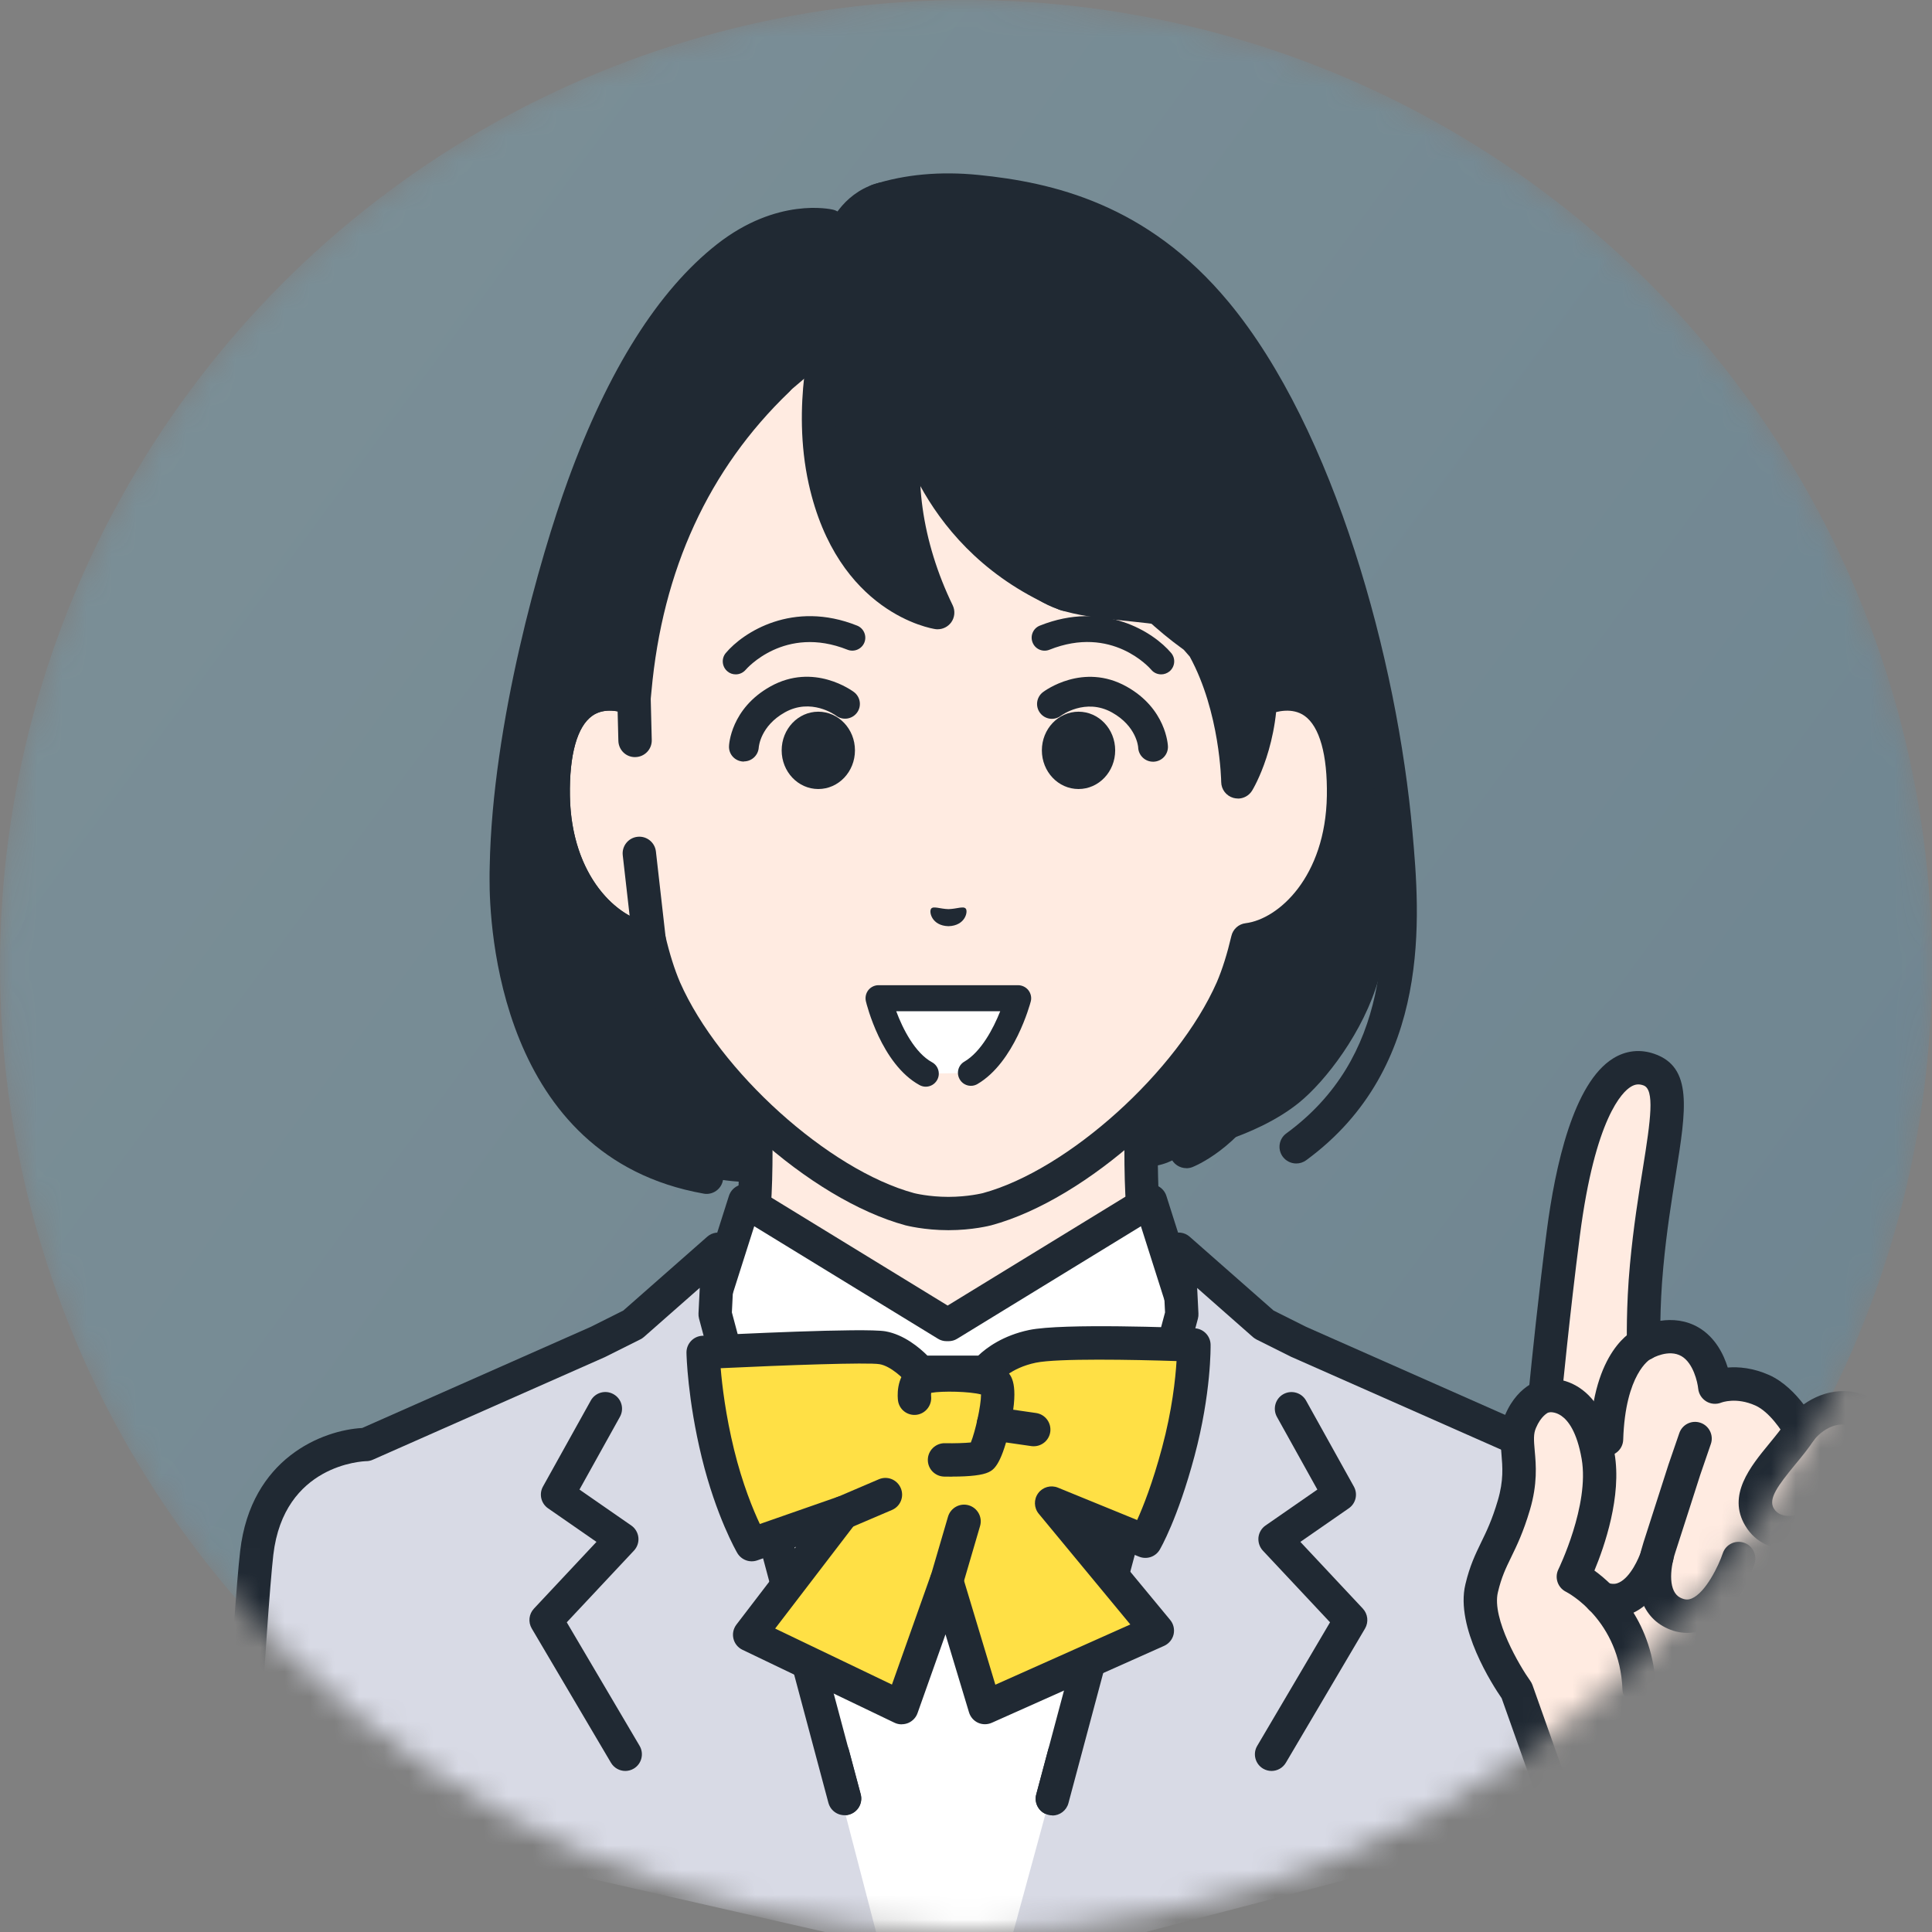 <svg width="78" height="78" viewBox="0 0 78 78" fill="none" xmlns="http://www.w3.org/2000/svg">
<rect x="0" y="0" width="78" height="78" fill="#808080" stroke="none"/>
<mask id="mask0_5362_10650" style="mask-type:alpha" maskUnits="userSpaceOnUse" x="0" y="0" width="78" height="78">
<circle cx="39" cy="39" r="39" fill="#D9D9D9"/>
</mask>
<g mask="url(#mask0_5362_10650)">
<circle opacity="0.2" cx="39" cy="39" r="39" fill="url(#paint0_linear_5362_10650)"/>
<path d="M56.355 33.658C55.705 26.304 53.072 17.428 49.088 12.626C45.82 8.684 42.082 8.001 39.44 7.735C37.777 7.567 36.297 7.123 35.336 7.423C33.967 7.851 33.473 9.122 33.473 9.122C33.473 9.122 31.57 8.663 29.363 10.392C27.673 11.716 25.495 14.319 23.563 19.618C22.569 22.347 20.553 29.117 20.442 34.982C20.439 35.15 20.439 35.317 20.439 35.485C20.427 38.58 22.051 42.684 23.246 44.508C24.681 46.697 28.641 47.878 30.63 47.701C31.6 47.614 44.676 47.222 44.676 47.222C44.676 47.222 45.275 47.297 46.674 47.063C47.372 46.946 47.893 46.485 47.893 46.485C47.893 46.485 50.634 45.976 52.431 44.529C53.51 43.66 55.061 41.65 55.663 39.511C56.029 37.322 56.709 37.696 56.352 33.655L56.355 33.658Z" fill="#202933"/>
<path d="M52.332 46.973C52.126 46.973 51.919 46.877 51.787 46.697C51.568 46.398 51.631 45.975 51.934 45.757C56.103 42.704 56.056 37.941 55.681 33.718C55.085 26.987 52.656 17.988 48.567 13.057C45.598 9.475 42.249 8.696 39.367 8.405C38.011 8.268 36.761 8.379 35.659 8.735C35.306 8.849 34.925 8.654 34.811 8.298C34.697 7.944 34.892 7.564 35.249 7.45C36.531 7.04 37.963 6.908 39.505 7.063C42.474 7.363 46.305 8.217 49.606 12.198C53.881 17.353 56.412 26.66 57.026 33.601C57.32 36.917 57.865 43.088 52.731 46.844C52.611 46.931 52.47 46.973 52.332 46.973Z" fill="#202933"/>
<path d="M28.524 48.201C28.485 48.201 28.446 48.198 28.404 48.189C20.136 46.721 19.756 37.348 19.765 35.482C19.765 35.314 19.765 35.141 19.771 34.97C19.879 29.221 21.808 22.47 22.931 19.387C24.558 14.921 26.583 11.716 28.946 9.861C31.381 7.95 33.538 8.444 33.631 8.465C33.994 8.552 34.215 8.918 34.128 9.28C34.041 9.64 33.682 9.861 33.32 9.777C33.239 9.759 31.666 9.442 29.779 10.922C27.616 12.617 25.738 15.622 24.198 19.848C23.105 22.853 21.224 29.425 21.119 34.994C21.116 35.158 21.116 35.323 21.116 35.485C21.11 37.163 21.439 45.583 28.644 46.862C29.009 46.928 29.255 47.279 29.189 47.644C29.132 47.97 28.847 48.201 28.527 48.201H28.524Z" fill="#202933"/>
<path d="M47.895 47.162C47.626 47.162 47.368 46.997 47.266 46.73C47.134 46.383 47.305 45.996 47.65 45.862C47.683 45.85 49.078 45.266 50.079 43.456C50.259 43.13 50.669 43.013 50.996 43.193C51.322 43.372 51.439 43.783 51.259 44.109C50.001 46.383 48.213 47.09 48.138 47.12C48.06 47.15 47.976 47.165 47.895 47.165V47.162Z" fill="#202933"/>
<path d="M55.501 56.726C49.954 54.642 48.279 53.401 47.318 52.32C46.359 51.239 46.065 49.861 46.065 46.362V35.479L38.289 37.393L30.513 35.479V46.362C30.513 49.864 30.219 51.242 29.261 52.32C28.302 53.398 26.624 54.639 21.077 56.726C15.535 58.811 32.082 68.781 32.082 68.781H44.493C44.493 68.781 61.037 58.811 55.498 56.726H55.501Z" fill="#FFEBE1"/>
<path d="M32.085 69.451C31.965 69.451 31.846 69.421 31.738 69.356C29.599 68.068 18.953 61.459 19.279 57.871C19.33 57.311 19.645 56.547 20.843 56.094C26.34 54.028 27.895 52.844 28.76 51.871C29.59 50.936 29.842 49.648 29.842 46.359V35.476C29.842 35.27 29.937 35.075 30.099 34.946C30.261 34.817 30.474 34.772 30.677 34.823L38.292 36.698L45.907 34.823C46.107 34.775 46.32 34.82 46.485 34.946C46.647 35.075 46.742 35.27 46.742 35.476V46.359C46.742 49.648 46.994 50.936 47.824 51.871C48.687 52.841 50.244 54.028 55.741 56.094C56.939 56.547 57.254 57.308 57.305 57.871C57.634 61.459 46.985 68.068 44.846 69.356C44.529 69.547 44.112 69.445 43.921 69.125C43.729 68.807 43.831 68.391 44.151 68.199C49.166 65.177 56.148 60.01 55.963 57.991C55.954 57.886 55.927 57.601 55.268 57.352C49.819 55.304 47.95 54.036 46.817 52.763C45.727 51.535 45.394 50.04 45.394 46.356V36.333L38.454 38.04C38.349 38.067 38.238 38.067 38.13 38.04L31.19 36.333V46.356C31.19 50.037 30.857 51.535 29.767 52.763C28.637 54.036 26.765 55.304 21.316 57.352C20.657 57.601 20.63 57.883 20.621 57.991C20.436 60.013 27.415 65.177 32.433 68.199C32.75 68.391 32.855 68.805 32.663 69.125C32.538 69.335 32.313 69.451 32.085 69.451Z" fill="#202933"/>
<path d="M36.746 16.661C36.746 16.661 36.995 19.133 39.709 22.092C41.045 23.554 41.659 24.309 43.001 24.683C44.621 25.136 46.94 25.04 47.824 25.513C49.675 26.505 49.977 31.561 49.977 31.561C49.977 31.561 50.981 29.782 50.981 28.203C52.386 27.67 54.309 28.017 54.243 32.133C54.183 35.779 51.99 37.732 50.37 37.932C50.208 38.627 50.004 39.307 49.744 39.916C48.066 43.723 43.513 47.821 39.846 48.815C39.846 48.815 39.191 48.989 38.289 48.989C37.387 48.989 36.731 48.815 36.731 48.815C33.065 47.821 28.511 43.723 26.834 39.916C26.576 39.31 26.37 38.63 26.208 37.932C24.587 37.732 22.395 35.779 22.335 32.133C22.269 28.017 24.192 27.67 25.597 28.203V28.167C25.723 27.163 26.9 20.367 31.726 15.918L33.235 14.636C33.235 14.636 32.813 17.455 33.846 20.454C35.144 24.216 37.858 24.728 37.858 24.728C37.858 24.728 36.728 22.991 36.501 20.744C36.276 18.5 36.74 16.658 36.74 16.658L36.746 16.661Z" fill="#FFEBE1"/>
<path d="M25.639 29.892L25.597 28.206C24.192 27.673 22.269 28.02 22.335 32.136C22.395 35.782 24.587 37.735 26.208 37.935L25.812 34.449L25.639 29.889V29.892Z" fill="#FFEBE1"/>
<path d="M26.211 38.612C26.184 38.612 26.154 38.612 26.127 38.606C24.009 38.343 21.727 35.988 21.664 32.148C21.628 29.97 22.125 28.505 23.141 27.793C23.878 27.274 24.836 27.199 25.837 27.577C26.094 27.673 26.265 27.918 26.271 28.191L26.313 29.877C26.322 30.249 26.028 30.557 25.654 30.566C25.279 30.578 24.974 30.282 24.965 29.907L24.935 28.718C24.617 28.661 24.234 28.667 23.914 28.895C23.302 29.323 22.982 30.471 23.009 32.127C23.051 34.727 24.258 36.336 25.42 36.971L25.142 34.529C25.1 34.161 25.366 33.825 25.735 33.784C26.106 33.742 26.439 34.008 26.481 34.377L26.876 37.864C26.9 38.07 26.828 38.274 26.681 38.418C26.556 38.544 26.385 38.612 26.208 38.612H26.211Z" fill="#202933"/>
<path d="M38.292 49.666C37.313 49.666 36.591 49.477 36.561 49.471C32.709 48.426 27.976 44.178 26.22 40.194C26.01 39.7 25.822 39.14 25.66 38.517C23.686 37.989 21.721 35.71 21.664 32.151C21.628 29.973 22.125 28.509 23.141 27.796C23.668 27.424 24.312 27.28 25.001 27.367C25.54 22.317 27.532 18.111 30.926 14.855C31.196 14.597 31.621 14.606 31.879 14.876C32.136 15.145 32.127 15.571 31.858 15.828C28.614 18.941 26.744 23.006 26.301 27.909C26.289 28.035 26.28 28.137 26.271 28.218C26.271 28.437 26.16 28.643 25.98 28.766C25.798 28.892 25.567 28.919 25.357 28.841C25.028 28.715 24.399 28.556 23.914 28.898C23.302 29.326 22.982 30.474 23.009 32.13C23.063 35.401 24.962 37.106 26.292 37.273C26.574 37.309 26.801 37.513 26.864 37.789C27.032 38.505 27.23 39.134 27.454 39.658C29.039 43.252 33.457 47.237 36.908 48.171C36.908 48.171 37.495 48.321 38.289 48.321C39.083 48.321 39.67 48.171 39.676 48.171C43.121 47.237 47.539 43.255 49.127 39.652C49.349 39.134 49.546 38.505 49.714 37.789C49.777 37.513 50.008 37.306 50.286 37.273C51.616 37.109 53.515 35.401 53.569 32.13C53.596 30.477 53.276 29.329 52.665 28.898C52.179 28.556 51.55 28.715 51.221 28.841C50.873 28.973 50.484 28.796 50.352 28.449C50.22 28.101 50.397 27.712 50.745 27.58C51.745 27.2 52.704 27.277 53.441 27.796C54.456 28.509 54.953 29.976 54.917 32.151C54.86 35.71 52.895 37.992 50.921 38.517C50.76 39.137 50.574 39.697 50.364 40.185C48.606 44.178 43.87 48.426 40.023 49.468C39.988 49.477 39.269 49.666 38.289 49.666H38.292Z" fill="#202933"/>
<path d="M43.034 24.671C42.947 24.671 42.86 24.653 42.776 24.62C37.09 22.26 36.123 17.003 36.084 16.778C36.021 16.413 36.267 16.062 36.632 15.999C37.001 15.936 37.348 16.182 37.411 16.547C37.447 16.748 38.316 21.307 43.294 23.374C43.639 23.518 43.8 23.91 43.657 24.255C43.549 24.515 43.297 24.671 43.034 24.671Z" fill="#202933"/>
<path d="M37.861 25.405C37.828 25.405 37.795 25.405 37.762 25.399C37.6 25.375 33.811 24.758 32.651 19.54C31.939 16.335 32.813 13.297 32.849 13.171C32.954 12.815 33.328 12.611 33.685 12.713C34.041 12.818 34.248 13.192 34.143 13.549C34.134 13.576 33.334 16.389 33.967 19.246C34.503 21.664 35.671 22.883 36.605 23.488C35.752 21.091 35.56 18.614 36.087 16.499C36.177 16.137 36.543 15.918 36.905 16.008C37.268 16.098 37.486 16.463 37.396 16.826C36.827 19.096 37.217 21.873 38.463 24.438C38.571 24.662 38.547 24.929 38.4 25.13C38.271 25.303 38.07 25.405 37.858 25.405H37.861Z" fill="#202933"/>
<path d="M49.977 32.238C49.918 32.238 49.858 32.229 49.798 32.214C49.507 32.133 49.306 31.873 49.303 31.57C49.303 31.543 49.259 28.751 48.033 26.508L47.791 26.232C43.303 22.997 41.905 18.336 41.845 18.138C41.74 17.782 41.947 17.407 42.303 17.302C42.66 17.198 43.034 17.404 43.139 17.761C43.151 17.803 44.49 22.224 48.636 25.181C48.678 25.21 48.716 25.247 48.752 25.285L49.094 25.675C49.124 25.711 49.154 25.75 49.175 25.792C49.654 26.651 49.977 27.568 50.196 28.413C50.223 28.086 50.232 27.736 50.211 27.37C50.19 26.999 50.478 26.681 50.849 26.66C51.221 26.639 51.538 26.927 51.559 27.298C51.703 30.009 50.598 31.843 50.55 31.921C50.424 32.124 50.205 32.241 49.974 32.241L49.977 32.238Z" fill="#202933"/>
<path d="M29.703 27.226C29.584 27.226 29.464 27.188 29.368 27.104C29.146 26.918 29.116 26.585 29.302 26.364C30.003 25.528 32.013 24.222 34.604 25.258C34.874 25.366 35.003 25.672 34.898 25.938C34.79 26.208 34.484 26.337 34.218 26.232C31.675 25.216 30.123 27.02 30.108 27.038C30.003 27.16 29.856 27.226 29.706 27.226H29.703Z" fill="#202933"/>
<path d="M46.88 27.226C46.73 27.226 46.58 27.163 46.478 27.038C46.416 26.966 44.888 25.225 42.368 26.232C42.099 26.34 41.793 26.208 41.688 25.938C41.581 25.669 41.712 25.363 41.982 25.258C44.573 24.222 46.583 25.528 47.284 26.364C47.47 26.585 47.44 26.915 47.218 27.104C47.119 27.184 47 27.226 46.883 27.226H46.88Z" fill="#202933"/>
<path d="M30.031 30.746C30.031 30.746 30.01 30.746 30.001 30.746C29.674 30.728 29.42 30.459 29.432 30.129C29.432 30.066 29.506 28.61 31.097 27.718C32.858 26.732 34.413 27.895 34.479 27.942C34.743 28.143 34.794 28.52 34.593 28.781C34.392 29.042 34.018 29.093 33.757 28.895C33.709 28.859 32.745 28.167 31.687 28.76C30.702 29.311 30.636 30.144 30.633 30.177C30.612 30.495 30.348 30.74 30.034 30.74L30.031 30.746Z" fill="#202933"/>
<path d="M31.558 30.294C31.558 31.157 32.22 31.855 33.037 31.855C33.855 31.855 34.517 31.157 34.517 30.294C34.517 29.431 33.855 28.733 33.037 28.733C32.22 28.733 31.558 29.431 31.558 30.294Z" fill="#202933"/>
<path d="M46.55 30.752C46.23 30.752 45.963 30.498 45.951 30.174C45.951 30.147 45.883 29.317 44.897 28.766C43.816 28.161 42.839 28.892 42.83 28.898C42.566 29.099 42.192 29.048 41.991 28.784C41.791 28.52 41.842 28.146 42.105 27.945C42.171 27.895 43.726 26.735 45.487 27.721C47.078 28.613 47.15 30.069 47.153 30.132C47.165 30.462 46.907 30.74 46.575 30.752C46.569 30.752 46.559 30.752 46.553 30.752H46.55Z" fill="#202933"/>
<path d="M45.023 30.294C45.023 31.157 44.361 31.855 43.543 31.855C42.725 31.855 42.063 31.157 42.063 30.294C42.063 29.431 42.725 28.733 43.543 28.733C44.361 28.733 45.023 29.431 45.023 30.294Z" fill="#202933"/>
<path d="M37.594 36.683C37.69 36.572 37.951 36.695 38.292 36.704C38.634 36.695 38.895 36.572 38.99 36.683C39.089 36.797 38.975 37.375 38.292 37.393C37.609 37.375 37.496 36.8 37.594 36.686V36.683Z" fill="#202933"/>
<path d="M37.375 43.348L39.199 43.315C40.529 42.537 41.107 40.305 41.107 40.305H35.467C35.467 40.305 36.018 42.605 37.375 43.348Z" fill="white"/>
<path d="M37.375 43.873C37.291 43.873 37.204 43.852 37.123 43.807C35.578 42.959 34.981 40.524 34.958 40.422C34.922 40.266 34.958 40.101 35.056 39.975C35.155 39.85 35.308 39.775 35.467 39.775H41.107C41.269 39.778 41.422 39.853 41.521 39.981C41.62 40.11 41.656 40.278 41.614 40.434C41.587 40.533 40.961 42.887 39.463 43.765C39.214 43.912 38.891 43.828 38.747 43.576C38.6 43.328 38.684 43.004 38.935 42.86C39.609 42.465 40.104 41.527 40.382 40.826H36.183C36.449 41.542 36.941 42.51 37.63 42.887C37.884 43.025 37.977 43.346 37.836 43.6C37.74 43.774 37.561 43.873 37.375 43.873Z" fill="#202933"/>
<path d="M46.443 48.483L38.292 53.473H38.214L30.063 48.483L28.751 52.62L23.712 56.819L33.619 70.823L35 78.5H41.5L42.962 70.823L52.793 56.819L47.755 52.62L46.443 48.483Z" fill="white"/>
<path d="M42.486 73.292C42.429 73.292 42.369 73.286 42.312 73.268C41.952 73.172 41.74 72.803 41.836 72.444L42.315 70.65C42.336 70.575 42.369 70.5 42.414 70.437L51.889 56.939L47.326 53.138C47.227 53.057 47.156 52.946 47.117 52.823L46.062 49.507L38.645 54.048C38.541 54.114 38.418 54.147 38.295 54.147H38.217C38.094 54.147 37.971 54.114 37.867 54.048L30.45 49.507L29.395 52.823C29.356 52.946 29.284 53.054 29.185 53.138L24.626 56.939L34.173 70.437C34.218 70.503 34.254 70.575 34.275 70.653L34.751 72.438C34.847 72.797 34.634 73.166 34.275 73.262C33.915 73.358 33.547 73.145 33.451 72.785L33.005 71.117L23.167 57.212C22.964 56.924 23.015 56.529 23.287 56.304L28.173 52.23L29.428 48.282C29.491 48.084 29.641 47.925 29.835 47.854C30.03 47.782 30.246 47.803 30.423 47.91L38.259 52.709L46.095 47.91C46.272 47.803 46.488 47.782 46.682 47.854C46.877 47.925 47.027 48.084 47.09 48.282L48.345 52.23L53.234 56.304C53.503 56.529 53.554 56.921 53.353 57.209L43.591 71.117L43.142 72.794C43.061 73.097 42.788 73.295 42.492 73.295L42.486 73.292Z" fill="#202933"/>
<path d="M29 50.433L25.549 53.47L24.147 54.171L14.777 58.314C14.777 58.314 10.864 58.38 10.367 62.691C10.214 64.021 9.957 67.891 9.675 72.615L35.5 78.5L28.874 53.054L29.003 50.433H29Z" fill="#D8DAE5"/>
<path d="M9.675 73.292C9.675 73.292 9.648 73.292 9.633 73.292C9.262 73.271 8.977 72.95 9.001 72.579C9.322 67.166 9.556 63.817 9.696 62.619C10.131 58.862 13.027 57.739 14.621 57.652L23.856 53.566L25.165 52.91L28.553 49.929C28.757 49.75 29.047 49.711 29.29 49.828C29.533 49.944 29.683 50.196 29.671 50.469L29.548 52.985L34.745 72.438C34.841 72.797 34.628 73.166 34.269 73.262C33.909 73.358 33.541 73.145 33.445 72.785L28.221 53.231C28.203 53.162 28.197 53.093 28.2 53.024L28.251 51.993L25.995 53.979C25.95 54.018 25.902 54.051 25.851 54.075L24.449 54.776C24.449 54.776 24.431 54.785 24.419 54.791L15.049 58.934C14.969 58.97 14.879 58.991 14.789 58.991C14.657 58.994 11.461 59.12 11.035 62.771C10.901 63.946 10.667 67.271 10.346 72.657C10.325 73.013 10.029 73.292 9.675 73.292Z" fill="#202933"/>
<path d="M25.246 71.498C25.015 71.498 24.791 71.378 24.665 71.165L21.468 65.746C21.316 65.488 21.352 65.162 21.558 64.943L24.081 62.25L22.128 60.896C21.843 60.699 21.753 60.318 21.921 60.016L23.85 56.547C24.03 56.22 24.443 56.103 24.767 56.286C25.093 56.466 25.21 56.876 25.027 57.203L23.395 60.138L25.485 61.588C25.647 61.699 25.752 61.876 25.773 62.071C25.794 62.265 25.728 62.46 25.593 62.604L22.882 65.497L25.821 70.482C26.01 70.802 25.905 71.216 25.584 71.405C25.477 71.468 25.36 71.498 25.243 71.498H25.246Z" fill="#202933"/>
<path d="M61.807 58.317L52.437 54.174L51.035 53.473L47.584 50.436L47.713 53.057L40.5 79.5L66.908 72.618C66.627 67.897 66.372 64.024 66.216 62.694C65.716 58.383 61.807 58.317 61.807 58.317Z" fill="#D8DAE5"/>
<path d="M51.337 71.498C51.22 71.498 51.103 71.468 50.995 71.405C50.675 71.216 50.567 70.802 50.759 70.482L53.697 65.497L50.986 62.604C50.852 62.46 50.789 62.265 50.807 62.071C50.828 61.876 50.932 61.699 51.094 61.588L53.185 60.138L51.553 57.203C51.373 56.876 51.49 56.466 51.813 56.286C52.14 56.106 52.55 56.223 52.73 56.547L54.659 60.016C54.827 60.318 54.74 60.699 54.452 60.896L52.499 62.25L55.021 64.943C55.225 65.162 55.261 65.488 55.111 65.746L51.915 71.165C51.789 71.378 51.565 71.498 51.334 71.498H51.337Z" fill="#202933"/>
<path d="M42.486 73.292C42.429 73.292 42.369 73.286 42.312 73.268C41.952 73.172 41.74 72.803 41.836 72.444L47.036 52.985L46.913 50.469C46.901 50.199 47.051 49.947 47.293 49.828C47.536 49.711 47.83 49.75 48.03 49.929L51.418 52.91L52.727 53.566L61.962 57.652C63.556 57.739 66.453 58.862 66.887 62.619C67.013 63.709 67.22 66.582 67.495 71.159C67.519 71.53 67.235 71.851 66.863 71.872C66.486 71.893 66.171 71.611 66.15 71.24C65.875 66.686 65.671 63.838 65.548 62.774C65.126 59.123 61.929 58.997 61.792 58.994C61.705 58.994 61.615 58.973 61.534 58.937L52.164 54.794C52.164 54.794 52.146 54.785 52.134 54.782L50.732 54.081C50.681 54.054 50.63 54.021 50.588 53.985L48.333 51.999L48.384 53.03C48.387 53.099 48.381 53.171 48.363 53.237L43.136 72.797C43.055 73.1 42.782 73.298 42.486 73.298V73.292Z" fill="#202933"/>
<path d="M39.787 55.402C39.787 55.402 40.368 54.627 41.686 54.357C43.004 54.084 48.199 54.303 48.199 54.303C48.199 54.303 48.235 56.136 47.57 58.62C46.904 61.103 46.236 62.229 46.236 62.229L42.456 60.686L46.719 65.842L39.76 68.948L38.221 63.829L36.405 68.948L30.267 66.004L34.039 61.076L30.351 62.364C30.351 62.364 29.554 60.992 28.988 58.685C28.422 56.379 28.389 54.602 28.389 54.602C28.389 54.602 34.821 54.273 35.635 54.414C36.45 54.555 37.148 55.405 37.148 55.405H39.79L39.787 55.402Z" fill="#FFE045"/>
<path d="M36.402 69.616C36.303 69.616 36.201 69.595 36.111 69.55L29.974 66.606C29.791 66.519 29.656 66.351 29.611 66.156C29.563 65.959 29.608 65.752 29.731 65.59L32.133 62.451L30.573 62.996C30.267 63.104 29.932 62.978 29.767 62.7C29.731 62.64 28.913 61.217 28.332 58.844C27.757 56.493 27.715 54.689 27.715 54.614C27.709 54.252 27.991 53.947 28.353 53.929C29.44 53.872 34.901 53.602 35.749 53.749C36.495 53.881 37.121 54.408 37.441 54.728H39.496C39.826 54.414 40.491 53.917 41.551 53.695C42.911 53.413 47.689 53.605 48.228 53.626C48.585 53.641 48.866 53.932 48.875 54.285C48.875 54.363 48.905 56.241 48.225 58.787C47.545 61.331 46.847 62.52 46.82 62.568C46.65 62.855 46.296 62.972 45.985 62.846L44.691 62.316L47.243 65.401C47.378 65.563 47.428 65.779 47.381 65.986C47.333 66.189 47.192 66.36 47 66.447L40.042 69.553C39.865 69.631 39.661 69.631 39.487 69.553C39.311 69.472 39.179 69.32 39.122 69.134L38.172 65.983L37.043 69.164C36.98 69.344 36.842 69.487 36.666 69.562C36.585 69.595 36.495 69.613 36.408 69.613L36.402 69.616ZM38.217 63.152C38.217 63.152 38.229 63.152 38.235 63.152C38.526 63.158 38.78 63.352 38.864 63.631L40.185 68.016L45.634 65.584L41.938 61.115C41.74 60.878 41.731 60.534 41.914 60.285C42.096 60.036 42.426 59.944 42.711 60.06L45.91 61.367C46.152 60.83 46.536 59.866 46.916 58.443C47.321 56.936 47.456 55.669 47.5 54.95C45.778 54.893 42.702 54.833 41.818 55.016C40.793 55.229 40.335 55.789 40.317 55.813C40.188 55.974 39.988 56.076 39.784 56.076H37.142C36.941 56.076 36.749 55.986 36.621 55.831C36.48 55.66 35.968 55.154 35.512 55.076C35.045 54.995 31.687 55.115 29.096 55.238C29.153 55.936 29.297 57.134 29.635 58.521C29.977 59.917 30.408 60.959 30.677 61.528L33.808 60.435C34.089 60.336 34.401 60.435 34.575 60.675C34.748 60.917 34.745 61.244 34.563 61.48L31.295 65.749L36.01 68.011L37.576 63.598C37.672 63.328 37.927 63.149 38.211 63.149L38.217 63.152Z" fill="#202933"/>
<path d="M38.441 59.617C38.34 59.617 38.232 59.617 38.118 59.614C37.746 59.605 37.45 59.3 37.459 58.925C37.468 58.554 37.776 58.26 38.148 58.266C38.534 58.275 38.957 58.26 39.196 58.236C39.376 57.793 39.607 56.757 39.607 56.298C39.151 56.175 38.046 56.151 37.594 56.232C37.588 56.277 37.585 56.328 37.591 56.37C37.63 56.736 37.369 57.071 37.004 57.119C36.638 57.164 36.306 56.912 36.255 56.547C36.243 56.451 36.144 55.612 36.755 55.133C36.776 55.118 36.797 55.103 36.821 55.088C37.339 54.77 40.125 54.642 40.733 55.447C40.85 55.603 41.161 56.017 40.739 57.772C40.395 59.201 40.092 59.348 39.909 59.438C39.667 59.554 39.175 59.614 38.444 59.614L38.441 59.617Z" fill="#202933"/>
<path d="M38.217 64.5C38.154 64.5 38.092 64.491 38.029 64.473C37.672 64.368 37.465 63.994 37.57 63.637L38.274 61.232C38.379 60.875 38.754 60.669 39.11 60.773C39.466 60.878 39.673 61.253 39.568 61.609L38.864 64.015C38.778 64.308 38.511 64.5 38.217 64.5Z" fill="#202933"/>
<path d="M41.733 58.389C41.701 58.389 41.671 58.389 41.638 58.383L40.017 58.149C39.649 58.096 39.394 57.754 39.445 57.386C39.499 57.017 39.84 56.762 40.209 56.813L41.829 57.047C42.198 57.101 42.453 57.442 42.402 57.811C42.354 58.146 42.066 58.389 41.736 58.389H41.733Z" fill="#202933"/>
<path d="M34.036 61.747C33.775 61.747 33.523 61.594 33.416 61.337C33.269 60.995 33.428 60.6 33.772 60.453L35.482 59.722C35.824 59.575 36.219 59.734 36.366 60.079C36.513 60.42 36.354 60.816 36.01 60.962L34.299 61.693C34.212 61.729 34.123 61.747 34.036 61.747Z" fill="#202933"/>
<path d="M75.634 57.287C74.001 56.047 72.695 57.736 72.695 57.736C72.695 57.736 72.06 56.535 71.15 56.127C70.068 55.642 69.236 56.002 69.236 56.002C69.236 56.002 69.119 54.693 68.238 54.171C67.357 53.65 66.36 54.255 66.36 54.255C66.36 54.255 66.321 52.817 66.48 51.101C66.923 46.335 68.058 43.693 66.57 43.178C64.919 42.606 63.691 45.349 63.116 49.795C62.702 52.991 62.382 56.355 62.382 56.355C62.382 56.355 61.774 56.484 61.393 57.386C61.013 58.287 61.63 59.057 61.121 60.767C60.611 62.481 60.144 62.763 59.821 64.123C59.44 65.728 61.234 68.25 61.234 68.25L62.783 72.618H71.997L72.321 70.138C72.321 70.138 72.582 69.125 73.076 67.96C73.594 66.741 74.954 62.613 74.954 62.613L76.005 60.399C76.005 60.399 76.937 58.275 75.637 57.287H75.634Z" fill="#FFEBE1"/>
<path d="M62.78 73.292C62.502 73.292 62.244 73.118 62.145 72.843L60.626 68.562C60.267 68.041 58.748 65.701 59.161 63.967C59.341 63.206 59.566 62.751 59.8 62.265C60.015 61.825 60.237 61.367 60.471 60.576C60.71 59.767 60.662 59.222 60.617 58.695C60.572 58.2 60.528 57.688 60.767 57.122C61.046 56.466 61.435 56.106 61.744 55.912C61.84 54.941 62.115 52.257 62.445 49.711C62.786 47.072 63.526 43.72 65.126 42.731C65.641 42.411 66.216 42.348 66.788 42.546C68.349 43.085 68.073 44.795 67.66 47.383C67.486 48.474 67.285 49.711 67.151 51.17C67.073 51.996 67.043 52.763 67.034 53.324C67.513 53.252 68.064 53.294 68.579 53.596C69.254 53.995 69.589 54.681 69.754 55.211C70.188 55.175 70.772 55.223 71.425 55.513C72.018 55.78 72.495 56.277 72.818 56.7C73.633 56.121 74.84 55.837 76.041 56.751C77.746 58.044 76.667 60.564 76.62 60.669L75.577 62.861C75.427 63.317 74.193 67.04 73.693 68.22C73.276 69.2 73.031 70.078 72.98 70.266L72.662 72.705C72.615 73.073 72.276 73.334 71.907 73.286C71.539 73.238 71.278 72.899 71.326 72.531L71.65 70.051C71.653 70.024 71.659 69.997 71.665 69.97C71.677 69.928 71.944 68.894 72.453 67.696C72.953 66.516 74.298 62.442 74.31 62.4C74.319 62.373 74.328 62.346 74.34 62.322L75.391 60.108C75.391 60.108 76.068 58.464 75.224 57.823C74.151 57.011 73.315 58.029 73.226 58.149C73.085 58.332 72.86 58.428 72.635 58.41C72.408 58.389 72.204 58.257 72.096 58.053C71.95 57.778 71.437 56.999 70.871 56.745C70.095 56.397 69.514 56.619 69.49 56.628C69.292 56.706 69.065 56.688 68.885 56.577C68.705 56.466 68.582 56.277 68.561 56.065C68.535 55.798 68.361 55.034 67.891 54.755C67.375 54.45 66.707 54.833 66.701 54.839C66.495 54.959 66.24 54.962 66.03 54.848C65.824 54.731 65.689 54.519 65.683 54.279C65.683 54.219 65.644 52.781 65.806 51.044C65.946 49.54 66.156 48.225 66.327 47.168C66.644 45.197 66.812 43.98 66.348 43.819C66.162 43.753 66.009 43.771 65.836 43.879C65.509 44.079 64.401 45.11 63.784 49.885C63.376 53.033 63.053 56.388 63.05 56.421C63.02 56.733 62.843 56.972 62.535 57.014C62.472 57.041 62.211 57.176 62.01 57.652C61.905 57.895 61.923 58.137 61.962 58.581C62.013 59.141 62.079 59.908 61.765 60.965C61.498 61.864 61.24 62.394 61.013 62.861C60.794 63.311 60.62 63.667 60.474 64.284C60.219 65.351 61.36 67.274 61.783 67.864C61.819 67.915 61.849 67.972 61.87 68.029L63.418 72.396C63.544 72.747 63.358 73.133 63.008 73.256C62.933 73.283 62.858 73.295 62.783 73.295L62.78 73.292Z" fill="#202933"/>
<path d="M66.177 68.864C65.818 68.864 65.518 68.58 65.504 68.217C65.396 65.411 63.305 64.305 63.215 64.26C62.888 64.093 62.754 63.691 62.915 63.362C62.927 63.335 64.179 60.77 63.856 58.901C63.664 57.802 63.308 57.35 63.041 57.164C62.775 56.975 62.532 57.017 62.52 57.02C62.157 57.11 61.804 56.885 61.714 56.523C61.624 56.16 61.858 55.795 62.217 55.705C62.295 55.687 63.008 55.531 63.754 56.02C64.479 56.496 64.961 57.389 65.183 58.674C65.483 60.402 64.773 62.442 64.371 63.407C65.219 64.024 66.75 65.501 66.852 68.169C66.866 68.541 66.576 68.856 66.204 68.867C66.195 68.867 66.186 68.867 66.177 68.867V68.864Z" fill="#202933"/>
<path d="M64.862 58.778C64.862 58.778 64.847 58.778 64.841 58.778C64.47 58.766 64.176 58.455 64.188 58.083C64.302 54.507 65.911 53.716 66.094 53.638C66.435 53.491 66.83 53.65 66.977 53.995C67.124 54.336 66.965 54.731 66.621 54.878C66.621 54.878 65.617 55.453 65.533 58.125C65.521 58.491 65.222 58.778 64.859 58.778H64.862Z" fill="#202933"/>
<path d="M72.237 62.55C71.614 62.55 70.901 62.334 70.461 61.597C69.721 60.363 70.668 59.21 71.431 58.281C71.68 57.978 71.935 57.667 72.132 57.367C72.336 57.056 72.755 56.969 73.064 57.173C73.376 57.376 73.462 57.793 73.259 58.104C73.022 58.467 72.743 58.805 72.471 59.135C71.782 59.974 71.38 60.51 71.614 60.902C71.914 61.399 72.675 61.133 72.707 61.121C73.055 60.995 73.442 61.175 73.57 61.522C73.699 61.87 73.525 62.253 73.178 62.385C72.941 62.475 72.603 62.55 72.234 62.55H72.237Z" fill="#202933"/>
<path d="M68.109 65.923C67.81 65.923 67.51 65.848 67.22 65.698C66.177 65.165 65.845 63.847 66.354 62.265C66.474 61.891 67.361 59.129 67.361 59.129L67.798 57.859C67.918 57.508 68.301 57.319 68.655 57.442C69.005 57.562 69.194 57.949 69.071 58.299L68.64 59.554C68.64 59.554 67.759 62.307 67.636 62.678C67.399 63.412 67.37 64.26 67.834 64.5C68.049 64.611 68.187 64.581 68.292 64.539C68.861 64.305 69.388 63.206 69.553 62.712C69.67 62.358 70.05 62.166 70.407 62.283C70.76 62.4 70.952 62.783 70.835 63.137C70.763 63.352 70.098 65.258 68.807 65.788C68.58 65.881 68.349 65.926 68.115 65.926L68.109 65.923Z" fill="#202933"/>
<path d="M65.138 65.291C64.889 65.291 64.637 65.243 64.386 65.144C64.038 65.009 63.867 64.62 64.002 64.272C64.137 63.925 64.526 63.754 64.874 63.889C65.117 63.985 65.269 63.94 65.371 63.889C65.832 63.67 66.168 62.897 66.249 62.646C66.363 62.292 66.743 62.097 67.097 62.208C67.45 62.322 67.648 62.697 67.534 63.053C67.486 63.209 67.022 64.593 65.955 65.105C65.695 65.231 65.419 65.294 65.138 65.294V65.291Z" fill="#202933"/>
</g>
<defs>
<linearGradient id="paint0_linear_5362_10650" x1="7.429" y1="14.857" x2="70.571" y2="61.286" gradientUnits="userSpaceOnUse">
<stop stop-color="#67CAF2"/>
<stop offset="1" stop-color="#2F9ED8"/>
</linearGradient>
</defs>
</svg>
